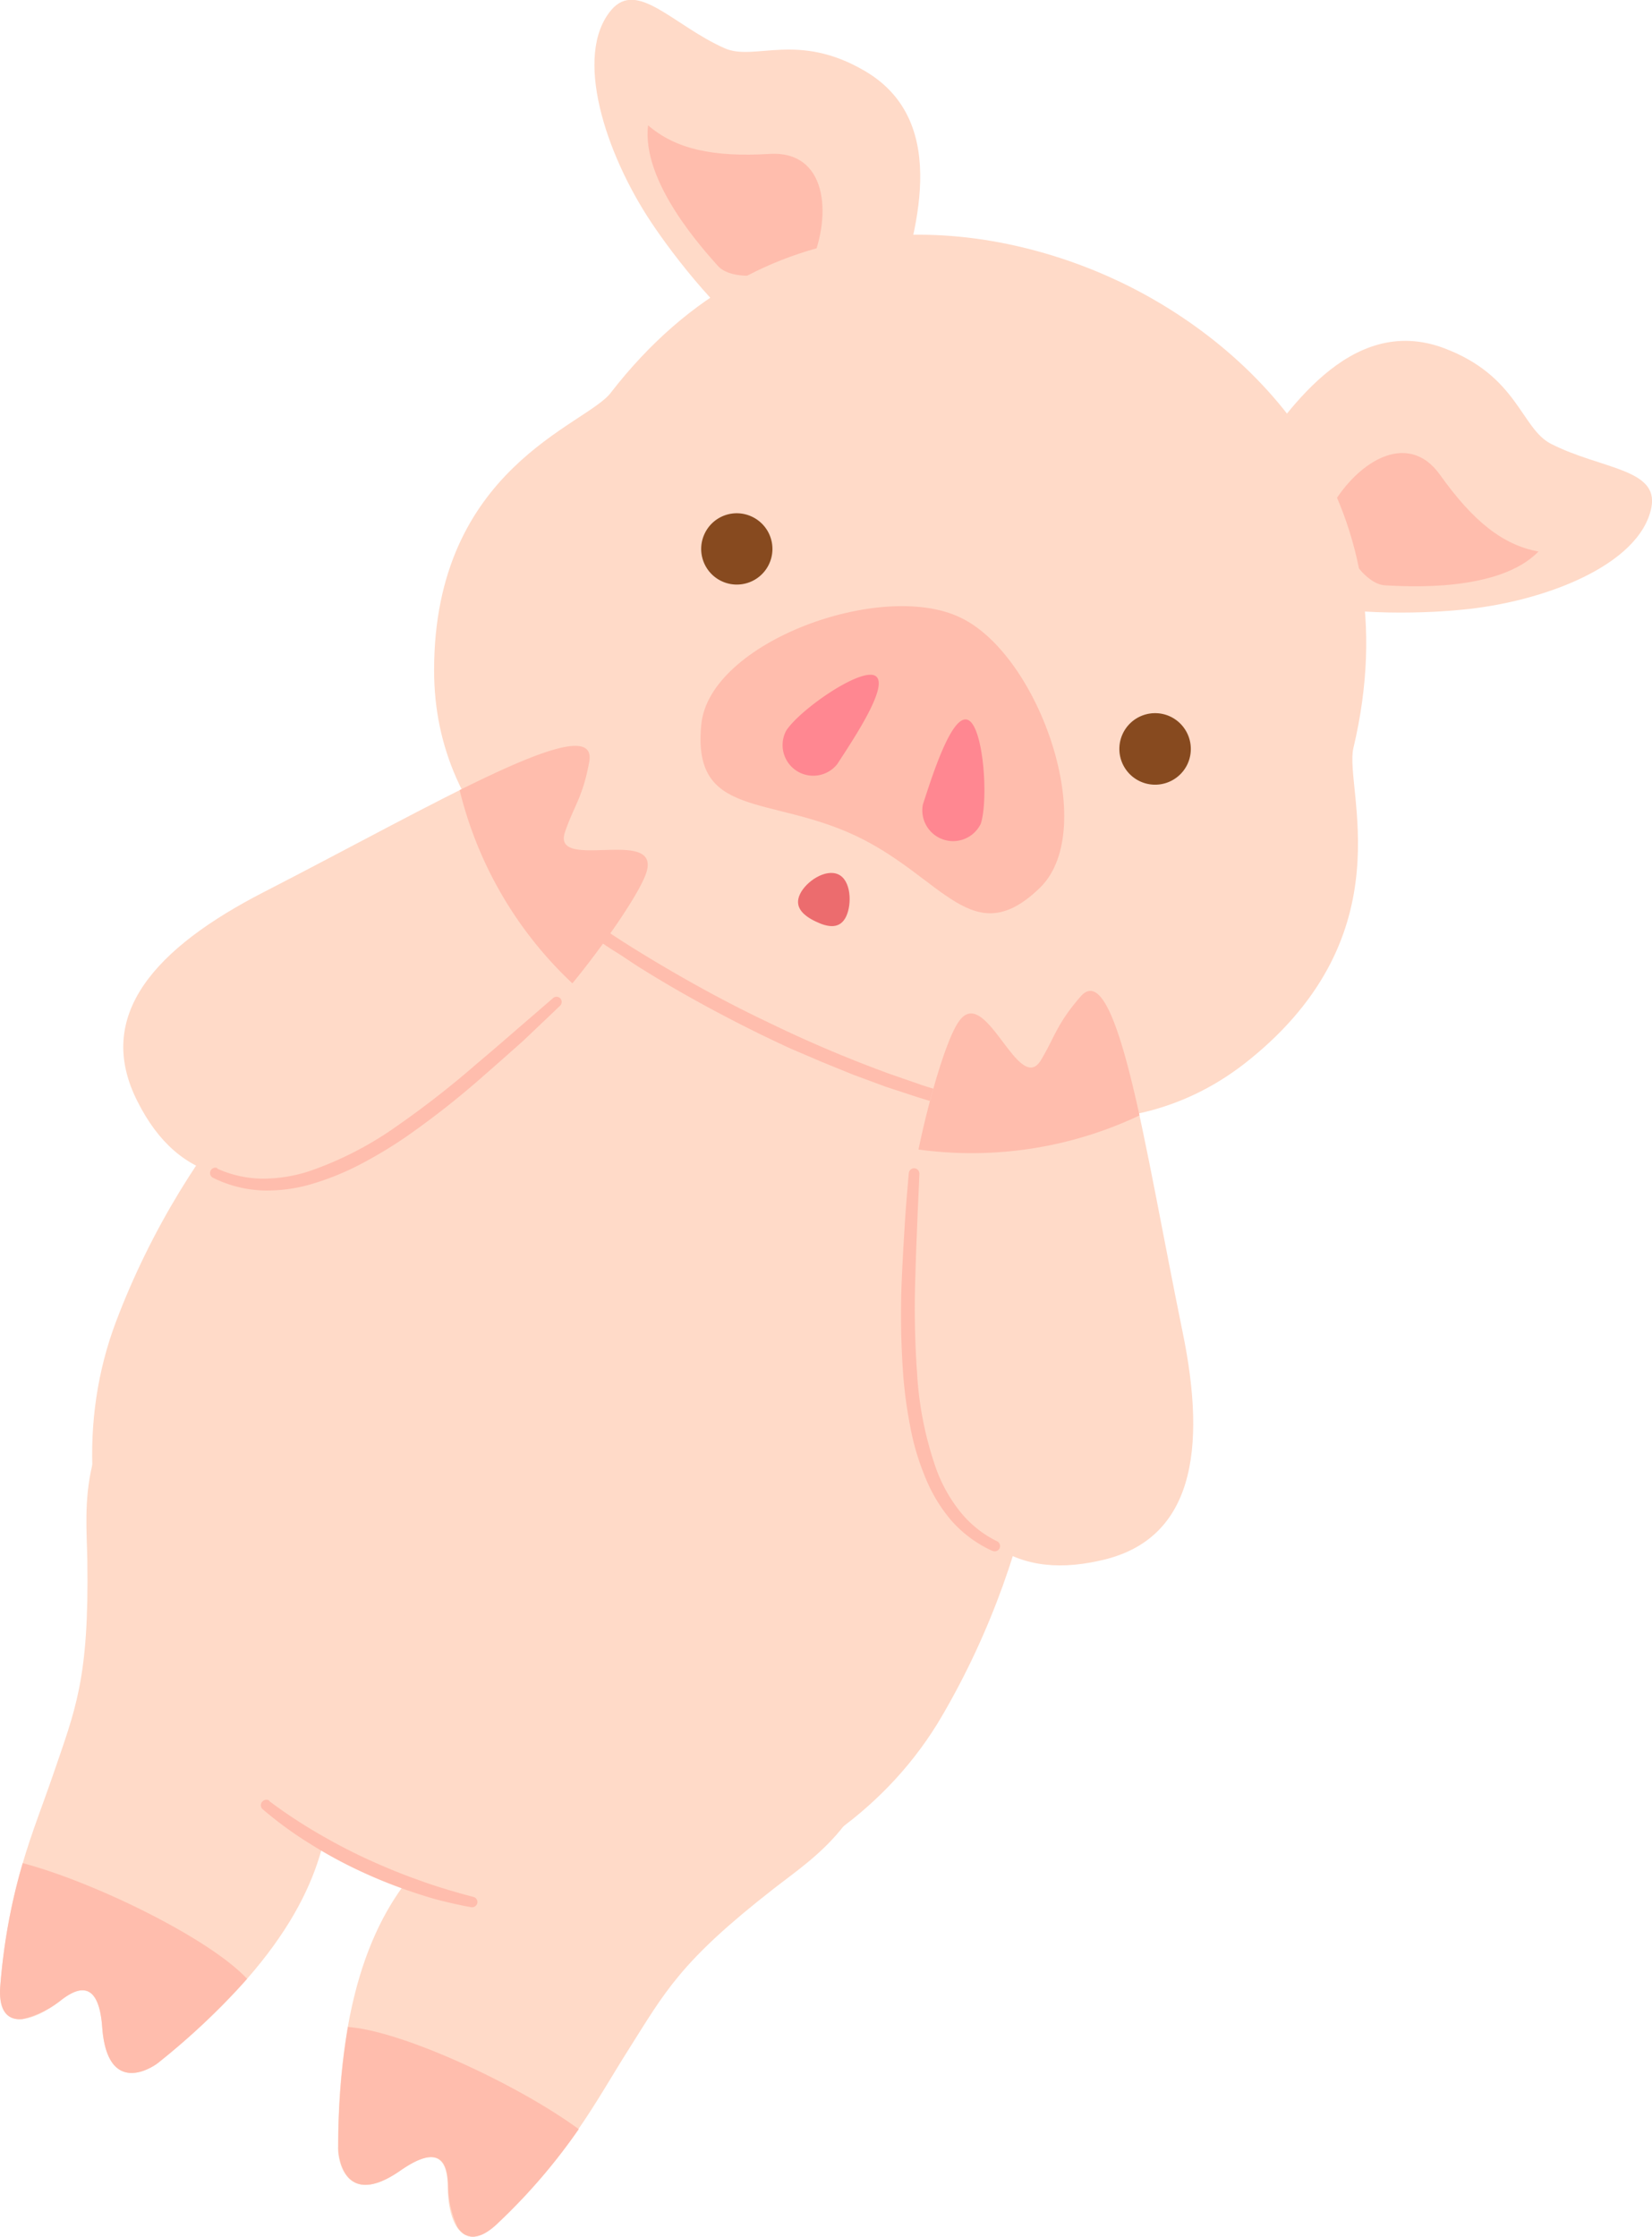 <svg xmlns="http://www.w3.org/2000/svg" viewBox="0 0 129.39 175.12"><defs><style>.cls-1{fill:#ffdac8;}.cls-2{fill:#ffbdad;}.cls-3{fill:#ff8791;}.cls-4{fill:#874a1f;}.cls-5{fill:#ec6c6e;}</style></defs><g id="&#x30EC;&#x30A4;&#x30E4;&#x30FC;_2" data-name="&#x30EC;&#x30A4;&#x30E4;&#x30FC; 2"><g id="&#x30EC;&#x30A4;&#x30E4;&#x30FC;_1-2" data-name="&#x30EC;&#x30A4;&#x30E4;&#x30FC; 1"><path class="cls-1" d="M70.42,22.78c1-4,4.29-13.12-2.66-17.21-5.3-3.12-8.64-.75-11-1.79-4-1.77-6.84-5.4-8.88-3-3,3.55-.44,11.27,3.12,16.62S66.73,37.92,70.42,22.78Z"></path><path class="cls-2" d="M63.54,20.58c1.67-3.89,1.18-8.8-3.26-8.53s-7.37-.38-9.52-2.24c-.54,4.46,4.41,9.81,5.46,11S60.41,21.77,63.54,20.58Z"></path><path class="cls-1" d="M98.07,36c2.47-3.23,7.52-11.58,15.06-8.73,5.75,2.17,6,6.26,8.33,7.47,3.91,2,8.49,1.94,7.88,5-.9,4.53-8.5,7.42-14.89,8C107.88,48.4,88.6,48.38,98.07,36Z"></path><path class="cls-2" d="M104.1,40c2-3.75,6.11-6.44,8.69-2.82s4.92,5.5,7.71,6c-3.13,3.22-10.4,2.73-12,2.65S105.13,43.16,104.1,40Z"></path><path class="cls-1" d="M66.43,66.64C51,59.24,20,74.7,9.1,103.44,3.22,118.92,11.52,138,28.43,146.09s37,2.57,45.34-11.72C89.29,107.82,81.91,74.05,66.43,66.64Z"></path><path class="cls-1" d="M106,58.58c4.7-19.77-8-31.62-18.27-36.51s-27.46-7.38-39.9,8.69C45.88,33.31,34,36.64,34,52.48c0,12.27,9.69,20.42,25.78,28.11S88.26,90.7,97.82,83C110.16,73.08,105.27,61.71,106,58.58Z"></path><path class="cls-2" d="M75.24,48.36c-6.18-3-19.66,1.91-20.31,8.34-.75,7.42,5.31,5.52,12.14,8.76s9.13,9.19,14.43,4C86.1,64.86,81.43,51.32,75.24,48.36Z"></path><path class="cls-3" d="M76.82,64.49A2.41,2.41,0,0,1,72.28,63c.73-2.24,2.24-7.05,3.49-6.65S77.44,62.55,76.82,64.49Z"></path><path class="cls-3" d="M61.58,57.2a2.4,2.4,0,0,0,4,2.62c1.3-2,4.09-6.17,3-6.89S62.7,55.5,61.58,57.2Z"></path><path class="cls-4" d="M93,59.84a2.8,2.8,0,1,1-1.32-3.73A2.81,2.81,0,0,1,93,59.84Z"></path><path class="cls-4" d="M55.19,41.78a2.79,2.79,0,1,0,3.72-1.32A2.78,2.78,0,0,0,55.19,41.78Z"></path><path class="cls-5" d="M66.27,71.76c-.48,1-1.41.86-2.4.38S62.18,71,62.66,70s2-2,3-1.54S66.74,70.77,66.27,71.76Z"></path><path class="cls-1" d="M33.47,145.44c-3.6,3.65-6.95,9.75-7,22.78,0,.82.56,4.74,4.88,1.72,3.21-2.23,3.69-.45,3.72,1.25,0,2.79,1.18,5.48,3.91,2.86,5.69-5.45,7.64-9.46,10.21-13.52,2.93-4.63,4.08-6.94,11.4-12.65,3.4-2.66,8.52-5.64,9-15.48.65-12.87-11.55-16.79-21.79-9.05C39.53,129.65,41.8,137,33.47,145.44Z"></path><path class="cls-2" d="M35.84,174.38c.62.94,1.65,1.14,3.17-.33a46.3,46.3,0,0,0,6.32-7.35c-4.77-3.5-13.85-7.71-18.08-8a56.16,56.16,0,0,0-.75,9.51c0,.82.56,4.74,4.88,1.72,3.21-2.23,3.69-.45,3.72,1.25A7.74,7.74,0,0,0,35.84,174.38Z"></path><path class="cls-1" d="M25.77,141.76c-.57,5.09-3.22,11.53-13.35,19.72-.64.52-4,2.55-4.41-2.71-.27-3.9-2-3.15-3.3-2.11-2.21,1.71-5,2.52-4.68-1.26C.7,147.55,2.59,143.52,4.14,139c1.77-5.18,2.84-7.53,2.7-16.81-.07-4.31-1-10.18,6.38-16.75,9.61-8.58,20.32-1.55,20.72,11.28C34.27,127.13,27.11,130,25.77,141.76Z"></path><path class="cls-2" d="M1.76,158.08c-1.12.11-1.92-.57-1.73-2.68a46.91,46.91,0,0,1,1.75-9.53c5.72,1.52,14.7,5.95,17.57,9.06a55.33,55.33,0,0,1-6.93,6.55c-.64.52-4,2.55-4.41-2.71-.27-3.9-2-3.15-3.3-2.11A7.75,7.75,0,0,1,1.76,158.08Z"></path><path class="cls-1" d="M27.93,90.36c2.74-1.11,9.25-5.07,15.61-11.9,2.25-2.42,6.32-8,7.05-10.07,1.3-3.75-7.41-.1-6.36-3.21.67-2,1.4-2.72,1.91-5.53C46.92,55.34,34,63,20.69,69.83c-8.5,4.36-13.37,9.66-9.91,16.43C14,92.63,19.42,93.83,27.93,90.36Z"></path><path class="cls-2" d="M36,61.86c6.32-3.14,10.61-4.75,10.15-2.21-.51,2.81-1.24,3.52-1.91,5.53-1,3.11,7.66-.54,6.36,3.21-.6,1.72-3.51,5.86-5.77,8.6A30.71,30.71,0,0,1,36,61.86Z"></path><path class="cls-2" d="M21.07,141a39.57,39.57,0,0,0,3.7,2.46c1.28.75,2.59,1.45,3.94,2.07s2.72,1.19,4.12,1.68c.7.26,1.4.49,2.11.7.36.12.72.21,1.07.32l1.08.29h0a.41.41,0,0,1,.29.5.42.42,0,0,1-.48.3c-.75-.13-1.49-.3-2.23-.48s-1.47-.41-2.19-.65a38.52,38.52,0,0,1-4.24-1.68,35.27,35.27,0,0,1-4-2.18,29.57,29.57,0,0,1-3.69-2.7.41.41,0,0,1,0-.58.41.41,0,0,1,.56-.06Z"></path><path class="cls-2" d="M42.25,69.05l1,.8c.35.27.69.54,1.05.79l1.06.77.53.38.55.37q2.16,1.49,4.41,2.84c3,1.81,6.07,3.5,9.23,5a99.91,99.91,0,0,0,9.66,4.1l2.48.86c.83.27,1.67.51,2.51.77s1.68.45,2.53.68,1.7.38,2.55.57h0a.41.41,0,0,1,.31.49.42.42,0,0,1-.48.32c-.87-.17-1.75-.33-2.62-.51s-1.72-.4-2.58-.63-1.71-.48-2.55-.74l-2.53-.83-2.49-.92-2.46-1L62,82.13c-.8-.36-1.6-.75-2.4-1.13-3.17-1.56-6.29-3.25-9.29-5.12-.76-.46-1.49-1-2.23-1.44-.37-.24-.74-.48-1.1-.74l-1.09-.76-.54-.39-.53-.4-1.06-.8c-.36-.26-.69-.55-1-.82l-1-.84a.4.4,0,0,1-.06-.58.41.41,0,0,1,.57-.07Z"></path><path class="cls-2" d="M17,91.49a8.76,8.76,0,0,0,3.63.79,11.77,11.77,0,0,0,3.7-.62,27.16,27.16,0,0,0,6.82-3.54,72.57,72.57,0,0,0,6.15-4.8c1-.84,2-1.7,3-2.57l3-2.59a.41.41,0,0,1,.58,0,.42.42,0,0,1,0,.57L41,81.47C40,82.36,39,83.25,38,84.12A67,67,0,0,1,31.81,89a34.93,34.93,0,0,1-3.42,2.07,21.21,21.21,0,0,1-3.71,1.55,12.46,12.46,0,0,1-4,.59,9.59,9.59,0,0,1-4-1,.41.41,0,0,1-.18-.56.41.41,0,0,1,.54-.19Z"></path><path class="cls-1" d="M72.13,111.5c-.85-2.83-1.86-10.39-.54-19.62.47-3.27,2.26-9.94,3.42-11.81,2.1-3.37,4.72,5.7,6.49,2.94,1.14-1.79,1.24-2.8,3.11-5,2.87-3.32,5,11.53,8,26.2,1.94,9.35.87,16.47-6.57,18C79.09,123.74,74.77,120.3,72.13,111.5Z"></path><path class="cls-2" d="M89.25,87.33c-1.51-6.89-3-11.23-4.64-9.28-1.87,2.16-2,3.17-3.11,5-1.77,2.76-4.39-6.31-6.49-2.94-1,1.55-2.36,6.41-3.07,9.89A30.7,30.7,0,0,0,89.25,87.33Z"></path><path class="cls-2" d="M77.74,121.43A9.51,9.51,0,0,1,74.47,119a12.35,12.35,0,0,1-2.07-3.51,19.56,19.56,0,0,1-1.12-3.86,35.53,35.53,0,0,1-.54-4,65.44,65.44,0,0,1-.09-7.92c.06-1.32.14-2.63.22-3.94s.2-2.62.31-3.92a.42.42,0,0,1,.45-.38.42.42,0,0,1,.38.43c-.05,1.31-.12,2.62-.17,3.93s-.11,2.61-.14,3.91a72.38,72.38,0,0,0,.13,7.8,27.24,27.24,0,0,0,1.52,7.53,11.77,11.77,0,0,0,1.85,3.28,8.48,8.48,0,0,0,2.89,2.32h0a.41.41,0,0,1-.35.75Z"></path></g></g></svg>